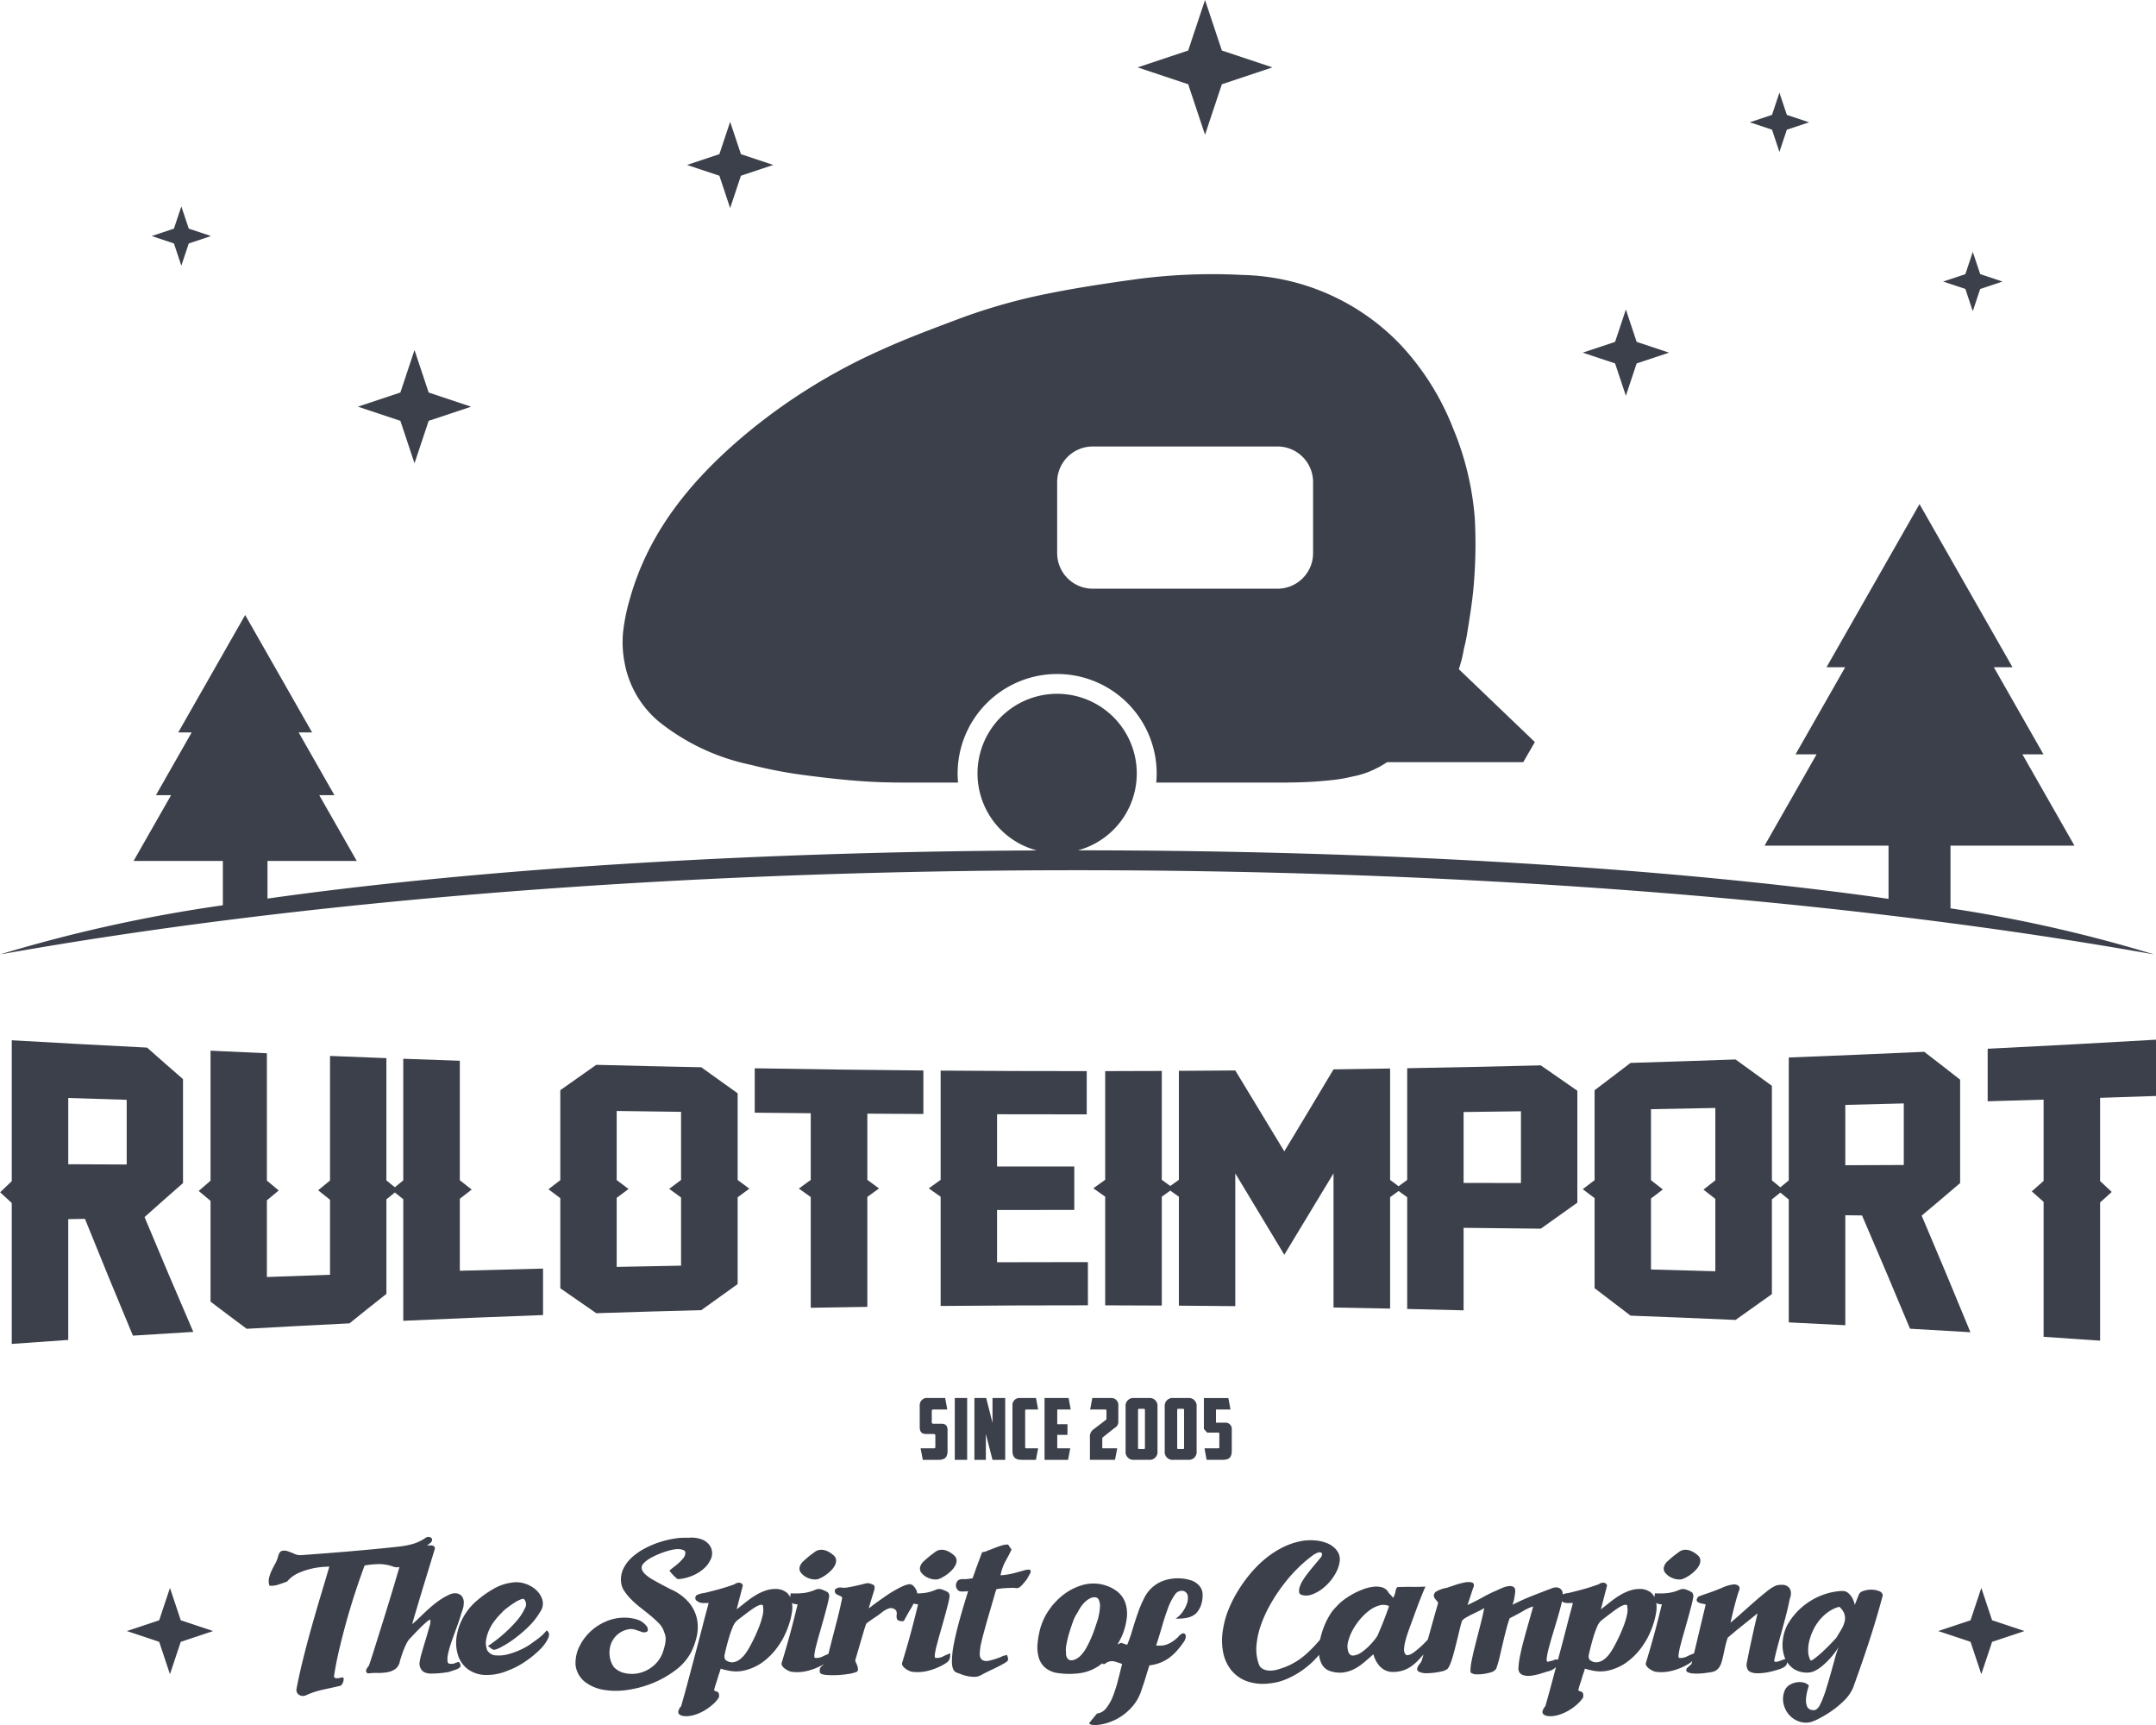 <svg id="Layer_1" data-name="Layer 1" xmlns="http://www.w3.org/2000/svg" width="200" height="159.999" viewBox="0 0 200 159.999">
  <defs>
    <style>
      .cls-1 {
        fill: #3c404a;
      }
    </style>
  </defs>
  <title>logo-ruloteimport-footer-navy</title>
  <g id="STARS_REDO" data-name="STARS REDO">
    <g>
      <path class="cls-1" d="M50.711,151.229a4.766,4.766,0,0,1-.76.734q-.354.262-.81.582a5.421,5.421,0,0,1-.869.481,6.75,6.75,0,0,1-1.156.414,3.256,3.256,0,0,1-1.123.101.978.978,0,0,1-.785-.456,1.782,1.782,0,0,1-.11-1.013,3.689,3.689,0,0,1,.321-.988,4.564,4.564,0,0,1,.549-.861,6.296,6.296,0,0,1,.574-.633,2.734,2.734,0,0,1,.439-.405q.321-.253.667-.481a3.647,3.647,0,0,1,.642-.346q.295-.118.346,0a.697.697,0,0,1,.051.827,4.854,4.854,0,0,1-.768,1.165,11.87,11.87,0,0,1-1.249,1.249,13.312,13.312,0,0,1-1.41,1.08,2.654,2.654,0,0,1,.329.245.413.413,0,0,0,.38.076,2.539,2.539,0,0,0,.498-.219,8.664,8.664,0,0,0,1.156-.717,12.433,12.433,0,0,0,1.401-1.182,6.713,6.713,0,0,0,1.232-1.629,1.344,1.344,0,0,0,.008-1.013,2.109,2.109,0,0,0-.633-.852,2.801,2.801,0,0,0-1.038-.532,2.518,2.518,0,0,0-1.19-.051,4.394,4.394,0,0,0-1.646.582,9.433,9.433,0,0,0-1.511,1.072,5.526,5.526,0,0,0-1.317,1.629,5.242,5.242,0,0,0-.582,1.789,3.751,3.751,0,0,0,.143,1.654,2.609,2.609,0,0,0,.853,1.249,2.854,2.854,0,0,0,1.545.574,4.913,4.913,0,0,0,2.212-.397,7.348,7.348,0,0,0,1.587-.819,9.057,9.057,0,0,0,1.367-1.106,3.703,3.703,0,0,0,.794-1.072Q51.065,151.466,50.711,151.229Z"/>
      <path class="cls-1" d="M64.098,153.272a6.372,6.372,0,0,0,.523-1.443,3.93,3.93,0,0,0,.051-1.578,3.505,3.505,0,0,0-.701-1.536,4.622,4.622,0,0,0-1.747-1.3q-.557-.287-.937-.49t-.819-.456a4.116,4.116,0,0,1-.473-.329,1.719,1.719,0,0,1-.346-.363.667.667,0,0,1-.127-.38.598.598,0,0,1,.186-.397,2.761,2.761,0,0,1,.709-.523,7.68,7.68,0,0,1,.903-.414,7.209,7.209,0,0,1,.886-.279,3.056,3.056,0,0,1,.675-.101,1.295,1.295,0,0,1,.506.093q.219.093.186.279a.694.694,0,0,1-.152.422,3.364,3.364,0,0,1-.363.405,5.507,5.507,0,0,1-.464.397q-.253.194-.473.38-.034.017.068.143.101.127.245.279.143.152.279.27.135.118.186.118a3.66,3.66,0,0,0,.802-.135,4.425,4.425,0,0,0,.844-.329,3.536,3.536,0,0,0,.768-.532,2.455,2.455,0,0,0,.557-.726,1.318,1.318,0,0,0,.186-.65,1.232,1.232,0,0,0-.203-.726,1.571,1.571,0,0,0-.701-.566,2.792,2.792,0,0,0-1.308-.169,6.134,6.134,0,0,0-1.291.076,8.989,8.989,0,0,0-1.418.346,8.379,8.379,0,0,0-1.384.599,5.678,5.678,0,0,0-1.165.827,3.386,3.386,0,0,0-.768,1.038,2.289,2.289,0,0,0-.203,1.232,1.729,1.729,0,0,0,.304.827,5.207,5.207,0,0,0,.658.793,8.995,8.995,0,0,0,.844.743q.456.355.878.701.422.346.751.675a2.182,2.182,0,0,1,.464.633q.101.253.169.456a1.387,1.387,0,0,1,.068.439,2.651,2.651,0,0,1-.068.549,7.372,7.372,0,0,1-.236.802,3.07,3.07,0,0,1-.954,1.241,3.154,3.154,0,0,1-1.258.582,2.951,2.951,0,0,1-1.275-.008,1.971,1.971,0,0,1-1.005-.549,2.138,2.138,0,0,1-.38-.92,2.427,2.427,0,0,1,.042-1.047,2.128,2.128,0,0,1,1.671-1.545,1.189,1.189,0,0,1,.625.034q.321.101.557.186a.627.627,0,0,0,.54,0q.169-.118.017-.456a1.807,1.807,0,0,0-.928-.675,4.179,4.179,0,0,0-1.367-.169,4.358,4.358,0,0,0-1.629.397,4.85,4.85,0,0,0-1.418.971,4.722,4.722,0,0,0-.979,1.393,3.43,3.43,0,0,0-.312,1.663,2.354,2.354,0,0,0,.886,1.545,3.915,3.915,0,0,0,1.739.726,7.037,7.037,0,0,0,2.228,0,9.95,9.95,0,0,0,2.338-.642,9.206,9.206,0,0,0,2.076-1.182A5.001,5.001,0,0,0,64.098,153.272Z"/>
      <path class="cls-1" d="M76.548,143.801a1.187,1.187,0,0,0-.447-.051.998.998,0,0,0-.456.152q-.355.253-.625.473-.27.22-.574.506a1.116,1.116,0,0,0-.27.481.609.609,0,0,0,.135.532,1.612,1.612,0,0,0,.591.447,1.742,1.742,0,0,0,.726.16.814.814,0,0,0,.38-.084,3.131,3.131,0,0,0,.515-.279,3.582,3.582,0,0,0,.523-.422,2.033,2.033,0,0,0,.388-.498.997.997,0,0,0,.127-.506.659.659,0,0,0-.262-.473,2.413,2.413,0,0,0-.346-.253A1.894,1.894,0,0,0,76.548,143.801Z"/>
      <path class="cls-1" d="M42.211,154.26a.697.697,0,0,1-.397.059.232.232,0,0,1-.295-.211,1.91,1.91,0,0,1,.034-.65,7.327,7.327,0,0,1,.245-.92q.169-.515.363-1.038.194-.523.363-1.004.169-.481.253-.802.084-.236.16-.464a1.458,1.458,0,0,0,.076-.464.939.939,0,0,0-.219-.768.854.854,0,0,0-.692-.211,1.382,1.382,0,0,0-.262.059,2.043,2.043,0,0,0-.262.11,6.035,6.035,0,0,0-.92.549,10.458,10.458,0,0,0-.827.667q-.397.355-.785.734-.389.38-.793.734a1.5,1.5,0,0,1,.084-.354q.101-.355.27-.92.169-.565.388-1.3.219-.734.456-1.502.236-.768.464-1.519.228-.751.414-1.359.034-.219-.101-.287a.735.735,0,0,0-.355-.059,2.131,2.131,0,0,0-.263.029c.102-.084.205-.169.314-.257a.408.408,0,0,0,.16-.262.237.237,0,0,0-.076-.203.403.403,0,0,0-.228-.093.437.437,0,0,0-.295.084,4.274,4.274,0,0,1-1.207.574,8.466,8.466,0,0,1-1.393.253q-2.195.237-4.381.422-2.186.186-4.533.355a1.265,1.265,0,0,1-.667-.118,5.297,5.297,0,0,0-.625-.245.92.92,0,0,0-.532-.025q-.237.068-.355.523a2.725,2.725,0,0,1-.262.658q-.177.321-.338.658a3.171,3.171,0,0,0-.236.684,1.297,1.297,0,0,0,.042.701,1.918,1.918,0,0,0,.743-.076q.355-.11.895-.312a2.888,2.888,0,0,1,1.072-.793,6.258,6.258,0,0,1,1.266-.414,7.498,7.498,0,0,1,1.072-.152q.456-.025.506-.025-.372,1.266-.81,2.726-.439,1.46-.861,2.963-.422,1.503-.785,2.971-.363,1.469-.599,2.735a.535.535,0,0,0,.27.515.666.666,0,0,0,.658.008,7.799,7.799,0,0,1,1.553-.506q.793-.169,1.587-.355a.341.341,0,0,0,.177-.16.965.965,0,0,0,.11-.262.776.776,0,0,0,.025-.245c-.006-.073-.042-.11-.11-.11a.919.919,0,0,0-.186.034,1.541,1.541,0,0,1-.279.042.505.505,0,0,1-.236-.034q-.093-.042-.076-.194.186-1.216.506-2.558.321-1.342.701-2.693.38-1.35.802-2.625.422-1.274.827-2.355a8.307,8.307,0,0,1,1.317-.127,3.824,3.824,0,0,1,1.317.228.997.997,0,0,0,.594.04l-.02.07q-.203.701-.481,1.629-.279.929-.608,2.001-.329,1.072-.65,2.093-.321,1.022-.599,1.908-.279.886-.464,1.427a.446.446,0,0,1-.084.118,1.151,1.151,0,0,0-.143.219.397.397,0,0,0-.042.236q.017.118.203.169a5.855,5.855,0,0,1,.861-.042,4.712,4.712,0,0,0,.903-.068,1.826,1.826,0,0,0,.751-.304,1.154,1.154,0,0,0,.422-.768q.067-.203.16-.49.093-.287.211-.582a5.745,5.745,0,0,1,.262-.566,1.831,1.831,0,0,1,.312-.439q.118-.118.371-.388.253-.27.54-.557.287-.287.549-.515a1.406,1.406,0,0,1,.414-.279,1.55,1.55,0,0,1-.093.675q-.144.54-.346,1.199-.203.658-.38,1.291a4.849,4.849,0,0,0-.194.954,1.074,1.074,0,0,0,.144.473.746.746,0,0,0,.363.321,1.455,1.455,0,0,0,.599.101q.38,0,.76-.034.38-.034.675-.084a1.348,1.348,0,0,0,.346-.084q.253-.084.473-.16a1.177,1.177,0,0,0,.338-.169.274.274,0,0,0,.118-.219.613.613,0,0,0-.152-.329A1.548,1.548,0,0,0,42.211,154.26Z"/>
      <path class="cls-1" d="M88.737,144.713a.658.658,0,0,0-.262-.473,2.406,2.406,0,0,0-.346-.253,1.895,1.895,0,0,0-.405-.186,1.187,1.187,0,0,0-.447-.051.998.998,0,0,0-.456.152q-.354.253-.625.473-.27.22-.574.506a1.116,1.116,0,0,0-.27.481.609.609,0,0,0,.135.532,1.613,1.613,0,0,0,.591.447,1.742,1.742,0,0,0,.726.16.814.814,0,0,0,.38-.084,3.133,3.133,0,0,0,.515-.279,3.585,3.585,0,0,0,.523-.422,2.033,2.033,0,0,0,.388-.498A.997.997,0,0,0,88.737,144.713Z"/>
      <path class="cls-1" d="M95.473,145.591a1.595,1.595,0,0,0-.532.084q-.355.101-.895.245a6.74,6.74,0,0,1-1.232.194,4.767,4.767,0,0,1,.194-.718,4.45,4.45,0,0,1,.245-.549q.135-.253.279-.515.143-.262.312-.633a.184.184,0,0,1-.093-.084c-.028-.045-.059-.093-.093-.143s-.065-.098-.093-.144c-.028-.045-.059-.068-.093-.068a2.07,2.07,0,0,0-.616.11q-.346.11-.684.245-.338.135-.625.245a1.352,1.352,0,0,1-.439.11q-.169.439-.27.717-.101.279-.194.523t-.186.515q-.093.27-.245.675-.203.017-.304.034-.101.017-.177.025a1.5,1.5,0,0,1-.169.008h-.262a.809.809,0,0,0-.346.068.484.484,0,0,0-.228.27.607.607,0,0,0,.042.566.464.464,0,0,0,.447.245H89.471a.676.676,0,0,0,.093-.008q.059-.008.245-.025-.405,1.283-.76,2.549-.355,1.266-.557,2.304a8.388,8.388,0,0,0-.186,1.756q.017.718.371.92.219.084.515.194a3.826,3.826,0,0,0,.599.169,3.184,3.184,0,0,0,.608.059,1.166,1.166,0,0,0,.557-.135q.523-.287,1.055-.532.532-.245,1.038-.532a1.57,1.57,0,0,0,.405-.27q.135-.135-.034-.54c-.023-.022-.04-.028-.051-.017a2.042,2.042,0,0,1-.219.059.658.658,0,0,0-.203.076,6.133,6.133,0,0,1-1.182.388.844.844,0,0,1-.667-.076.691.691,0,0,1-.211-.582,5.163,5.163,0,0,1,.169-1.131q.051-.236.16-.641t.245-.895q.135-.489.287-1.004.152-.515.287-.979.135-.464.236-.819a4.268,4.268,0,0,1,.169-.506q.253-.034.43-.059t.346-.034q.169-.008.38-.017.211-.008.532-.008a.514.514,0,0,0,.506-.101,2.165,2.165,0,0,0,.354-.371q.135-.152.211-.253a1.609,1.609,0,0,0,.127-.194q.051-.093.11-.203.059-.11.16-.279Q95.65,145.608,95.473,145.591Z"/>
      <path class="cls-1" d="M155.799,146.502a.814.814,0,0,0,.38-.084,3.13,3.13,0,0,0,.515-.279,3.582,3.582,0,0,0,.523-.422,2.033,2.033,0,0,0,.388-.498.997.997,0,0,0,.127-.506.659.659,0,0,0-.262-.473,2.409,2.409,0,0,0-.346-.253,1.895,1.895,0,0,0-.405-.186,1.187,1.187,0,0,0-.447-.051.998.998,0,0,0-.456.152q-.355.253-.625.473-.27.22-.574.506a1.116,1.116,0,0,0-.27.481.609.609,0,0,0,.135.532,1.613,1.613,0,0,0,.591.447A1.742,1.742,0,0,0,155.799,146.502Z"/>
      <path class="cls-1" d="M110.388,146.553a3.851,3.851,0,0,0-1.173-.16,4.117,4.117,0,0,0-1.199.194,3.202,3.202,0,0,0-1.823,1.536,10.954,10.954,0,0,0-.642,1.494q-.279.802-.515,1.595a13.088,13.088,0,0,1-.473,1.351q-.203-.067-.338-.11-.135-.042-.219-.076c-.121.047-.236.099-.346.154.137-.235.27-.481.397-.745a6.143,6.143,0,0,0,.464-1.671,3.239,3.239,0,0,0-.127-1.435,2.336,2.336,0,0,0-.785-1.089,3.626,3.626,0,0,0-1.494-.65,3.716,3.716,0,0,0-1.806.11,5.278,5.278,0,0,0-1.654.861,6.242,6.242,0,0,0-1.325,1.393,5.659,5.659,0,0,0-.819,1.705,8.069,8.069,0,0,0-.262,1.427,3.598,3.598,0,0,0,.093,1.249,2.009,2.009,0,0,0,.574.962,2.276,2.276,0,0,0,1.199.532,7.215,7.215,0,0,0,2.026.017,4.131,4.131,0,0,0,2.108-.919.258.258,0,0,0,.052.05.162.162,0,0,0,.143.017.554.554,0,0,0,.169-.101.76.76,0,0,1,.279-.127.945.945,0,0,1,.582.017q.346.101.616.203-.169.692-.371,1.486a12.941,12.941,0,0,1-.464,1.469,4.303,4.303,0,0,1-.625,1.131,1.239,1.239,0,0,1-.853.506q-.118.135-.203.236-.084.101-.16.194-.076.093-.16.194-.084.101-.203.253-.017.135.262.177a2.632,2.632,0,0,0,.718-.017,4.713,4.713,0,0,0,.988-.262,4.974,4.974,0,0,0,1.089-.574,5.081,5.081,0,0,0,1.013-.937,4.216,4.216,0,0,0,.743-1.359q.101-.304.219-.65.118-.346.219-.684.101-.338.186-.608.084-.27.135-.422a4.149,4.149,0,0,0,.979-.236,3.687,3.687,0,0,0,.819-.439,4.474,4.474,0,0,0,.717-.642,8.19,8.19,0,0,0,.675-.861.96.96,0,0,0,.177-.422.388.388,0,0,0-.059-.304.221.221,0,0,0-.253-.051.914.914,0,0,0-.388.321,3.976,3.976,0,0,1-.532.43,2.526,2.526,0,0,1-.49.253,1.698,1.698,0,0,1-.49.11,4.151,4.151,0,0,1-.532,0q.27-.81.54-1.747.27-.937.557-1.705a5.174,5.174,0,0,1,.633-1.241.74.74,0,0,1,.785-.371.553.553,0,0,1,.422.464,1.566,1.566,0,0,1-.093.751,2.923,2.923,0,0,1-.43.785,2.102,2.102,0,0,1-.608.566,4.764,4.764,0,0,0,.945-.051,2.055,2.055,0,0,0,.658-.219,1.38,1.38,0,0,0,.439-.38,2.393,2.393,0,0,0,.287-.515,2.657,2.657,0,0,0,.177-1.021,1.243,1.243,0,0,0-.312-.869A1.78,1.78,0,0,0,110.388,146.553Zm-8.593,3.798q-.068.186-.203.599-.135.414-.329.878-.194.465-.439.92a3.496,3.496,0,0,1-.515.743,1.559,1.559,0,0,1-.414.346,1.096,1.096,0,0,1-.473.16.451.451,0,0,1-.38-.143.82.82,0,0,1-.152-.566,2.291,2.291,0,0,1,.042-.777,9.336,9.336,0,0,1,.262-1.08q.169-.557.346-1.03a3.25,3.25,0,0,1,.295-.641,3.549,3.549,0,0,0,.236-.397,2.999,2.999,0,0,1,.675-.861,1.727,1.727,0,0,1,.523-.312.857.857,0,0,1,.346-.034.395.395,0,0,1,.312.228,1.399,1.399,0,0,1,.11.675A5.431,5.431,0,0,1,101.795,150.351Z"/>
      <path class="cls-1" d="M174.293,147.574a1.983,1.983,0,0,0-.718-.127,2.119,2.119,0,0,0-.734.127.602.602,0,0,0-.414.346q-.101.253-.186.473-.085.22-.186.473a2.09,2.09,0,0,0-.287-.743,1.597,1.597,0,0,0-.363-.397.719.719,0,0,0-.329-.143c-.101-.011-.158-.017-.169-.017a5.924,5.924,0,0,0-1.832.371,6.449,6.449,0,0,0-1.477.785,6.122,6.122,0,0,0-1.097,1.005,6.01,6.01,0,0,0-.709,1.013,4.119,4.119,0,0,0-.422,1.511,3.355,3.355,0,0,0,.186,1.477c.019.051.045.097.067.145-.055.016-.113.033-.177.057q-.228.085-.43.152a.898.898,0,0,1-.329.059q-.127-.008-.093-.177.118-.557.295-1.224.177-.667.38-1.393.203-.726.405-1.502.203-.776.354-1.553a1.249,1.249,0,0,0,.093-.684.732.732,0,0,0-.245-.43.856.856,0,0,0-.481-.177,1.93,1.93,0,0,0-.633.059,3.687,3.687,0,0,0-.886.566q-.566.448-1.19.996-.625.549-1.207,1.072-.582.523-.954.81.067-.27.16-.675.093-.405.203-.827.11-.422.219-.802.11-.38.194-.616.152-.337-.034-.498a.685.685,0,0,0-.557-.11,3.702,3.702,0,0,0-1.004.312q-.65.279-1.511.566-.152.051-.312.11-.161.059-.329.127-.203.237-.16.363a.329.329,0,0,0,.194.194,1.462,1.462,0,0,0,.346.101,2.216,2.216,0,0,1,.295.068l-1.084,4.542a6.245,6.245,0,0,0-.647.277,1.289,1.289,0,0,1-.701.143q-.118.017-.084-.304a6.09,6.09,0,0,1,.169-.844q.135-.523.321-1.173.186-.65.363-1.283.177-.633.321-1.19.143-.557.194-.895a.465.465,0,0,0-.034-.236.349.349,0,0,0-.135-.186,3.161,3.161,0,0,0-.549-.245.785.785,0,0,0-.582.042,3.877,3.877,0,0,1-1.08.295,7.246,7.246,0,0,1-1.182.025c-.019.132-.033.249-.044.357a1.392,1.392,0,0,0-.336-.433,1.645,1.645,0,0,0-1.004-.329,2.942,2.942,0,0,0-.996.169,4.855,4.855,0,0,0-.912.439,8.54,8.54,0,0,0-.861.608q-.422.338-.861.675l.574-2.212a.34.34,0,0,0-.295-.253.631.631,0,0,0-.464.135q-.321.118-.768.262-.448.144-.895.262-.447.118-.819.211a4.243,4.243,0,0,1-.54.11,1.388,1.388,0,0,0-.334.105.743.743,0,0,0-.046-.299.557.557,0,0,0-.236-.27.694.694,0,0,0-.38-.084,1.121,1.121,0,0,0-.456.127q-.912.338-1.781.684-.87.346-1.764.802a3.139,3.139,0,0,0,.16-.549q.059-.295.093-.616.034-.354-.127-.473a.61.61,0,0,0-.414-.101,1.91,1.91,0,0,0-.557.135q-.304.118-.574.253a11.904,11.904,0,0,0-1.317.642q-.625.354-1.435.726.101-.287.169-.49.067-.203.127-.388l.118-.371q.059-.186.16-.439.084-.337-.177-.405a1.61,1.61,0,0,0-.675.008,6.051,6.051,0,0,0-.878.236q-.465.161-.785.262a2.76,2.76,0,0,0-.937.329.478.478,0,0,0-.245.363.555.555,0,0,0,.152.363,3.486,3.486,0,0,1,.253.329q-.389,1.351-.768,2.718-.097.351-.193.69a8.845,8.845,0,0,1-1.326,1.209q-.566.38-.751.16a.688.688,0,0,1-.127-.464,3.208,3.208,0,0,1,.093-.65q.084-.354.211-.743.127-.388.262-.743.169-.456.355-.971.186-.515.371-1.005.186-.489.363-.928.177-.439.329-.777-.591.034-1.224.025-.633-.008-1.393.025a.926.926,0,0,0-.127.245,1.899,1.899,0,0,0-.042.194,1.557,1.557,0,0,1-.059.228,1.902,1.902,0,0,1-.16.329q-.101-.135-.152-.194c-.034-.039-.062-.07-.084-.093-.023-.022-.051-.048-.084-.076a.605.605,0,0,1-.118-.16.97.97,0,0,0-.566-.447,2.04,2.04,0,0,0-.819-.059,4.003,4.003,0,0,0-.954.236,7.205,7.205,0,0,0-.971.447,7.012,7.012,0,0,0-.869.566,3.851,3.851,0,0,0-.633.591,3.483,3.483,0,0,0-.625.785,7.118,7.118,0,0,0-.54,1.097,7.598,7.598,0,0,0-.353,1.177,12.762,12.762,0,0,1-1.343,1.389,6.409,6.409,0,0,1-2.389,1.325,3.174,3.174,0,0,1-.532.135,2.022,2.022,0,0,1-.582.017,1.281,1.281,0,0,1-.523-.177.801.801,0,0,1-.338-.481,4.031,4.031,0,0,1-.194-1.68,7.658,7.658,0,0,1,.405-1.857,11.6,11.6,0,0,1,.861-1.899,16.066,16.066,0,0,1,1.182-1.806,14.466,14.466,0,0,1,1.376-1.578,11.878,11.878,0,0,1,1.435-1.224,1.621,1.621,0,0,1,.49-.245.318.318,0,0,1,.27.025.194.194,0,0,1,.059.203.579.579,0,0,1-.143.27q-.338.405-.675.81-.338.405-.658.827-.101.135-.279.414a3.037,3.037,0,0,0-.287.574,1.198,1.198,0,0,0-.084.54q.025.245.329.295a1.474,1.474,0,0,0,.861-.059,3.464,3.464,0,0,0,.886-.473,4.481,4.481,0,0,0,.793-.743,4.588,4.588,0,0,0,.599-.903,2.92,2.92,0,0,0,.295-.929,1.407,1.407,0,0,0-.127-.827,1.837,1.837,0,0,0-.397-.49,2.237,2.237,0,0,0-.65-.397,3.853,3.853,0,0,0-.929-.236,4.906,4.906,0,0,0-1.249.008,6.495,6.495,0,0,0-1.874.591,8.504,8.504,0,0,0-1.68,1.089,10.682,10.682,0,0,0-1.443,1.452,13.386,13.386,0,0,0-1.165,1.654,11.353,11.353,0,0,0-.836,1.705,7.839,7.839,0,0,0-.447,1.612,5.899,5.899,0,0,0-.017,2.22,3.823,3.823,0,0,0,.768,1.697,3.325,3.325,0,0,0,1.46,1.021,4.496,4.496,0,0,0,2.076.194,5.173,5.173,0,0,0,1.629-.422,8.071,8.071,0,0,0,2.853-2.085c.041-.047.077-.095.117-.143a2.425,2.425,0,0,0,.263.877,1.325,1.325,0,0,0,.743.625,2.857,2.857,0,0,0,1.173.143,3.084,3.084,0,0,0,1.004-.287,4.514,4.514,0,0,0,.92-.599q.447-.371.937-.81a2.684,2.684,0,0,0,.557,1.072,1.648,1.648,0,0,0,1.114.566,3.176,3.176,0,0,0,1.047-.127,2.848,2.848,0,0,0,.836-.422,4.937,4.937,0,0,0,.726-.658c.12-.132.244-.271.372-.417-.048.166-.097.331-.145.493a1.131,1.131,0,0,1-.219.397,1.157,1.157,0,0,0-.219.388.277.277,0,0,0,.127.312,1.591,1.591,0,0,0,.802.152q.118,0,.363-.017.244-.017.506-.059.261-.042.515-.101a1.047,1.047,0,0,0,.388-.16q.118-.017.262-.304a4.844,4.844,0,0,0,.279-.726q.135-.439.27-.971.135-.532.253-1.021.118-.489.219-.895.101-.405.169-.608a1.249,1.249,0,0,1,.354-.287q.253-.152.566-.304t.625-.304a4.438,4.438,0,0,0,.515-.287q-.068.389-.211.979-.144.591-.321,1.275-.177.684-.346,1.359t-.279,1.224a5.412,5.412,0,0,0-.118.886q-.009.338.127.321a.699.699,0,0,0,.355.101,3.221,3.221,0,0,0,.515-.008,4.476,4.476,0,0,0,.549-.084,4.769,4.769,0,0,0,.473-.127.955.955,0,0,0,.245-.16.478.478,0,0,0,.16-.245,9.442,9.442,0,0,0,.295-1.038q.143-.616.295-1.266.152-.65.312-1.258.16-.608.312-1.013.743-.371,1.258-.675a4.148,4.148,0,0,1,.92-.422q-.186.692-.414,1.486-.228.794-.439,1.57-.211.777-.355,1.486a7.507,7.507,0,0,0-.16,1.216.611.611,0,0,0,.388.599,1.729,1.729,0,0,0,.81.068,5.251,5.251,0,0,0,.929-.211q.472-.152.726-.219a1.434,1.434,0,0,0,.498-.253c.049-.037.093-.075.134-.113-.068.257-.137.516-.202.763q-.279,1.055-.498,1.84-.219.785-.287,1.021a1.061,1.061,0,0,0-.262.473.3.3,0,0,0,.093.287.707.707,0,0,0,.321.143,1.512,1.512,0,0,0,.422.025,2.891,2.891,0,0,0,.793-.16,4.323,4.323,0,0,0,.819-.38,5.037,5.037,0,0,0,.743-.54,3.137,3.137,0,0,0,.566-.642.663.663,0,0,0-.025-.439.319.319,0,0,0-.177-.127,1.095,1.095,0,0,1-.177-.059q-.076-.034-.025-.219.067-.237.127-.414.059-.177.11-.338.051-.161.093-.312.042-.152.11-.338l.068-.203c.022-.068.045-.146.068-.236a7.201,7.201,0,0,0,.886.211,3.398,3.398,0,0,0,1.317-.042,4.777,4.777,0,0,0,1.578-.692,6.21,6.21,0,0,0,1.671-1.739,5.672,5.672,0,0,0,.464-.802,8.254,8.254,0,0,0,.431-1.064,6.895,6.895,0,0,0,.27-1.131,2.771,2.771,0,0,0,.003-.846.504.504,0,0,0,.073.053.999.999,0,0,0,.447.076q-.338,1.418-.701,2.752-.363,1.334-.768,2.65a.325.325,0,0,0,.017.27.786.786,0,0,0,.211.253,1.841,1.841,0,0,0,.321.211,1.345,1.345,0,0,0,.329.127,3.924,3.924,0,0,0,1.443-.068,5.608,5.608,0,0,0,1.443-.557,3.718,3.718,0,0,0,.321-.194.97.97,0,0,0,.2-.182l-.065.275c-.057.056-.118.116-.186.177q-.101.093-.236.211-.152.253.042.363a1.268,1.268,0,0,0,.523.135,4.725,4.725,0,0,0,.692,0,5.456,5.456,0,0,0,.549-.059,5.106,5.106,0,0,0,.532-.084,1.03,1.03,0,0,0,.692-.49,1.914,1.914,0,0,0,.211-.523q.135-.506.253-1.089a8.398,8.398,0,0,1,.287-1.072q.624-.54,1.342-1.114.717-.574,1.427-1.148-.287,1.215-.532,2.338-.245,1.123-.481,2.321a.87.87,0,0,0,.042.422.507.507,0,0,0,.245.321,1.307,1.307,0,0,0,.591.152,4.215,4.215,0,0,0,.743-.034,6.317,6.317,0,0,0,.777-.152q.388-.101.692-.203a1.964,1.964,0,0,0,.405-.194.635.635,0,0,0,.194-.194.546.546,0,0,0,.068-.245l.001-.006a2.219,2.219,0,0,0,.624.639,2.291,2.291,0,0,0,1.562.304,1.852,1.852,0,0,0,.481-.186,3.442,3.442,0,0,0,.641-.447,7.824,7.824,0,0,0,.726-.717,7.394,7.394,0,0,0,.734-.979,9.412,9.412,0,0,0-.329,1.013q-.177.642-.38,1.367t-.422,1.435a12.137,12.137,0,0,1-.439,1.215q-.068.135-.143.295a1.451,1.451,0,0,1-.177.287.684.684,0,0,1-.245.194.51.51,0,0,1-.346.017.562.562,0,0,1-.447-.338,1.458,1.458,0,0,1-.093-.625,3.819,3.819,0,0,1,.101-.709,5.685,5.685,0,0,1,.169-.591.962.962,0,0,0-.49-.279,1.59,1.59,0,0,0-.633-.025,1.799,1.799,0,0,0-.625.219,1.155,1.155,0,0,0-.447.439,2.031,2.031,0,0,0-.177,1.232,2.288,2.288,0,0,0,.473,1.055,2.202,2.202,0,0,0,.92.667,1.917,1.917,0,0,0,1.182.068,4.413,4.413,0,0,0,.726-.312,9.995,9.995,0,0,0,1.131-.675,8.826,8.826,0,0,0,1.173-.962,3.858,3.858,0,0,0,.853-1.19q.776-2.127,1.477-4.263.7-2.135,1.291-4.347A.496.496,0,0,0,174.293,147.574Zm-45.657,2.017q-.135.372-.287.76-.152.389-.304.743-.152.354-.253.608a5.467,5.467,0,0,1-.633.802,5.05,5.05,0,0,1-.844.743,1.564,1.564,0,0,1-.793.312q-.363.017-.481-.473a1.643,1.643,0,0,1,.025-.853,4.594,4.594,0,0,1,.405-1.021,5.787,5.787,0,0,1,.692-1.013,5.196,5.196,0,0,1,.869-.827,2.767,2.767,0,0,1,.929-.464,1.316,1.316,0,0,1,.895.059Q128.772,149.22,128.637,149.592Zm17.093-.228q-.177.65-.43,1.638t-.566,2.161c-.072.269-.14.526-.209.786a.627.627,0,0,0-.272-.017,1.361,1.361,0,0,1-.329.118q-.161.034-.329.084-.152.017-.11-.346a7.217,7.217,0,0,1,.194-.945q.152-.582.371-1.308.219-.726.422-1.41.203-.684.346-1.249c.032-.126.056-.237.078-.343a.684.684,0,0,0,.285.132,1.445,1.445,0,0,0,.355.025q.186-.008.371-.008Q145.907,148.714,145.729,149.364Zm5.191.447a6.894,6.894,0,0,1-.304,1.004q-.203.532-.456,1.064t-.473.92a4.882,4.882,0,0,1-.388.608,2.384,2.384,0,0,1-.532.532,1.288,1.288,0,0,1-.625.245.966.966,0,0,1-.684-.236.635.635,0,0,1-.068-.177.472.472,0,0,1-.017-.211q.051-.27.169-.743.118-.472.27-.979a8.58,8.58,0,0,1,.338-.937,1.492,1.492,0,0,1,.405-.599q.169-.135.422-.329.253-.194.523-.397.27-.203.532-.38a3.057,3.057,0,0,1,.473-.27.676.676,0,0,1,.338-.076c.084.011.121.073.11.186A1.871,1.871,0,0,1,150.92,149.811Zm20.207.54a2.367,2.367,0,0,1-.287.734q-.22.38-.49.819-.253.287-.625.667-.372.38-.734.709-.363.329-.658.549-.296.22-.38.186a1.891,1.891,0,0,1-.219-.853,3.46,3.46,0,0,1,.11-.979,5.222,5.222,0,0,1,.338-.945,4.525,4.525,0,0,1,.464-.785,4.218,4.218,0,0,1,.895-.895,3.206,3.206,0,0,1,1.08-.523,1.597,1.597,0,0,1,.464.642A1.303,1.303,0,0,1,171.128,150.351Z"/>
      <path class="cls-1" d="M86.804,153.778q-.118.017-.084-.304a6.098,6.098,0,0,1,.169-.844q.135-.523.321-1.173.186-.65.363-1.283.177-.633.321-1.19.143-.557.194-.895a.465.465,0,0,0-.034-.236.349.349,0,0,0-.135-.186,3.159,3.159,0,0,0-.549-.245.784.784,0,0,0-.582.042,3.878,3.878,0,0,1-1.08.295c-.194.022-.403.033-.625.036a.78.78,0,0,0-.067-.281,1.356,1.356,0,0,0-.287-.414.529.529,0,0,0-.371-.16,2.244,2.244,0,0,0-.667.211q-.38.177-.785.414-.405.237-.802.515-.397.279-.717.506-.321.228-.532.397a2.886,2.886,0,0,1-.245.186q-.017,0,.042-.211.059-.211.143-.49.084-.279.169-.549.084-.27.118-.388a.725.725,0,0,0,.034-.422q-.051-.118-.338-.203a.659.659,0,0,0-.388-.051q-.101.017-.397.093-.296.076-.65.152t-.692.135a1.665,1.665,0,0,1-.54.025.712.712,0,0,0-.658.186.426.426,0,0,0,.042.321.481.481,0,0,0,.186.152q.11.051.236.101a.473.473,0,0,1,.211.169q-.068.354-.186.878-.118.523-.27,1.123-.152.599-.312,1.207-.161.608-.295,1.14c-.084.329-.155.618-.214.87-.159.062-.33.134-.52.228a1.289,1.289,0,0,1-.701.143q-.118.017-.084-.304a6.098,6.098,0,0,1,.169-.844q.135-.523.321-1.173.186-.65.363-1.283.177-.633.321-1.19.143-.557.194-.895a.465.465,0,0,0-.034-.236.349.349,0,0,0-.135-.186,3.161,3.161,0,0,0-.549-.245.785.785,0,0,0-.582.042A3.877,3.877,0,0,1,74.531,147.76a7.246,7.246,0,0,1-1.182.025c-.019.132-.033.249-.044.357a1.393,1.393,0,0,0-.336-.433,1.645,1.645,0,0,0-1.004-.329,2.943,2.943,0,0,0-.996.169,4.855,4.855,0,0,0-.912.439,8.541,8.541,0,0,0-.861.608q-.422.338-.861.675l.574-2.212a.34.34,0,0,0-.295-.253.631.631,0,0,0-.464.135q-.321.118-.768.262-.448.144-.895.262-.448.118-.819.211a4.24,4.24,0,0,1-.54.11,1.386,1.386,0,0,0-.346.11.325.325,0,0,0-.076.625.685.685,0,0,0,.304.143,1.443,1.443,0,0,0,.354.025q.186-.008.371-.008,0,.034-.177.684-.177.65-.43,1.638t-.566,2.161q-.313,1.174-.591,2.228-.279,1.055-.498,1.84-.219.785-.287,1.021a1.061,1.061,0,0,0-.262.473.3.3,0,0,0,.093.287.707.707,0,0,0,.321.143,1.512,1.512,0,0,0,.422.025,2.891,2.891,0,0,0,.793-.16,4.322,4.322,0,0,0,.819-.38,5.038,5.038,0,0,0,.743-.54,3.138,3.138,0,0,0,.565-.642.664.664,0,0,0-.025-.439.319.319,0,0,0-.177-.127,1.096,1.096,0,0,1-.177-.059q-.076-.034-.025-.219.067-.237.127-.414.059-.177.11-.338.051-.161.093-.312.042-.152.11-.338l.068-.203c.022-.068.045-.146.068-.236a7.204,7.204,0,0,0,.886.211,3.398,3.398,0,0,0,1.317-.042,4.777,4.777,0,0,0,1.578-.692,6.211,6.211,0,0,0,1.671-1.739,5.678,5.678,0,0,0,.464-.802,8.262,8.262,0,0,0,.43-1.064,6.888,6.888,0,0,0,.27-1.131,2.771,2.771,0,0,0,.003-.846.501.501,0,0,0,.073.053.998.998,0,0,0,.447.076q-.338,1.418-.701,2.752-.363,1.334-.768,2.65a.324.324,0,0,0,.017.27.784.784,0,0,0,.211.253,1.837,1.837,0,0,0,.321.211,1.345,1.345,0,0,0,.329.127,3.924,3.924,0,0,0,1.443-.068,5.607,5.607,0,0,0,1.443-.557c.065-.035.124-.07.18-.104-.009.008-.019.02-.028.028q-.135.11-.236.203a.526.526,0,0,0-.143.211.757.757,0,0,0,.008.371q.085.169.557.211a7.729,7.729,0,0,0,1.03.017,8.969,8.969,0,0,0,1.064-.11,2.822,2.822,0,0,0,.675-.169.226.226,0,0,0,.194-.211.917.917,0,0,0-.051-.338,3.061,3.061,0,0,0-.135-.338.401.401,0,0,1-.059-.228q.034-.118.118-.405.084-.287.194-.667.11-.38.228-.777.118-.396.219-.743.101-.346.177-.566a1.405,1.405,0,0,1,.093-.236q.439-.337.743-.532.304-.194.692-.498a2.12,2.12,0,0,1,.532-.321.641.641,0,0,1,.532-.034.514.514,0,0,1,.27.211.698.698,0,0,1,.034.397.804.804,0,0,0,.042.38q.059.127.346.177a.724.724,0,0,0,.186.008.164.164,0,0,0,.11-.059.65.65,0,0,0,.084-.143,2.013,2.013,0,0,1,.127-.228q.169-.321.304-.54.135-.219.245-.414c.046-.081.088-.17.131-.258a1.077,1.077,0,0,0,.417.064q-.338,1.418-.701,2.752-.363,1.334-.768,2.65a.325.325,0,0,0,.017.27.784.784,0,0,0,.211.253,1.836,1.836,0,0,0,.321.211,1.345,1.345,0,0,0,.329.127,3.924,3.924,0,0,0,1.443-.068,5.609,5.609,0,0,0,1.443-.557,3.729,3.729,0,0,0,.321-.194.954.954,0,0,0,.219-.203.661.661,0,0,0,.118-.27,2.078,2.078,0,0,0,.034-.414,6.223,6.223,0,0,0-.65.279A1.289,1.289,0,0,1,86.804,153.778Zm-16.054-3.967a6.895,6.895,0,0,1-.304,1.004q-.203.532-.456,1.064t-.473.92a4.881,4.881,0,0,1-.388.608,2.386,2.386,0,0,1-.532.532,1.288,1.288,0,0,1-.625.245.966.966,0,0,1-.684-.236.636.636,0,0,1-.068-.177.472.472,0,0,1-.017-.211q.051-.27.169-.743.118-.472.27-.979a8.592,8.592,0,0,1,.338-.937,1.493,1.493,0,0,1,.405-.599q.169-.135.422-.329.253-.194.523-.397.27-.203.532-.38a3.06,3.06,0,0,1,.473-.27.676.676,0,0,1,.338-.076c.084.011.121.073.11.186A1.874,1.874,0,0,1,70.75,149.811Z"/>
      <polygon class="cls-1" points="183.796 147.286 182.796 150.286 179.796 151.286 182.796 152.286 183.796 155.286 184.796 152.286 187.796 151.286 184.796 150.286 183.796 147.286"/>
      <polygon class="cls-1" points="15.767 147.286 14.767 150.286 11.767 151.286 14.767 152.286 15.767 155.286 16.767 152.286 19.767 151.286 16.767 150.286 15.767 147.286"/>
      <path class="cls-1" d="M86.632,134.338H85.398l.206,1.068h1.417c.657,0,.878-.237.878-.87v-1.891c0-.427-.206-.586-.57-.586H86.609c-.119,0-.174-.032-.174-.15V130.864c0-.087.048-.126.142-.126h1.298L87.677,129.669h-1.583a.681.681,0,0,0-.776.744v1.947c0,.57.301.649.641.649h.594c.158,0,.214.008.214.166v1.045C86.767,134.306,86.735,134.338,86.632,134.338Z"/>
      <rect class="cls-1" x="88.571" y="129.669" width="1.147" height="5.737"/>
      <polygon class="cls-1" points="91.483 129.669 90.391 129.669 90.391 135.406 91.452 135.406 91.452 133.008 92.069 135.406 93.248 135.406 93.248 129.669 92.069 129.669 92.069 131.972 91.483 129.669"/>
      <path class="cls-1" d="M95.202,134.338c-.079,0-.103-.04-.103-.111v-3.379c0-.071.024-.111.103-.111h1.1l-.198-1.068H94.593a.648.648,0,0,0-.673.704v4.147c0,.633.237.886.894.886h1.282l.206-1.068Z"/>
      <polygon class="cls-1" points="99.325 130.737 99.127 129.669 96.896 129.669 96.896 135.406 99.08 135.406 99.278 134.338 98.075 134.338 98.075 133.088 99.025 133.088 99.025 132.099 98.075 132.099 98.075 130.737 99.325 130.737"/>
      <path class="cls-1" d="M102.309,133.309l1.084-.863a.628.628,0,0,0,.348-.609v-1.464a.648.648,0,0,0-.673-.704h-1.741l-.198,1.068h1.401a.098.098,0,0,1,.111.103v.752c0,.047-.008.079-.079.126l-1.084.831a.822.822,0,0,0-.372.791v2.065h2.327l.206-1.068H102.253v-.894A.142.142,0,0,1,102.309,133.309Z"/>
      <path class="cls-1" d="M105.189,129.669a.723.723,0,0,0-.775.791v4.154a.723.723,0,0,0,.775.791h1.409a.723.723,0,0,0,.776-.791v-4.154a.723.723,0,0,0-.776-.791Zm1.021,4.613c0,.087-.016.119-.111.119h-.419c-.095,0-.111-.032-.111-.119v-3.498c0-.071.024-.111.103-.111h.435c.079,0,.103.04.103.111Z"/>
      <path class="cls-1" d="M108.821,129.669a.723.723,0,0,0-.776.791v4.154a.723.723,0,0,0,.776.791h1.409a.723.723,0,0,0,.775-.791v-4.154a.723.723,0,0,0-.775-.791Zm1.021,4.613c0,.087-.016.119-.111.119h-.419c-.095,0-.111-.032-.111-.119v-3.498c0-.071.024-.111.103-.111h.435c.079,0,.103.04.103.111Z"/>
      <path class="cls-1" d="M114.265,134.544V132.51a.572.572,0,0,0-.59-.554l-.011 0h-.863v-1.219h1.345l-.198-1.06H111.678v2.865l.301.34H113.031a.074.074,0,0,1,.079.069v1.299a.085.085,0,0,1-.095.087h-1.282l.198,1.068h1.448C114.036,135.406,114.265,135.177,114.265,134.544Z"/>
      <path class="cls-1" d="M35.844,120.014V111.242q.392-.318.783-.634.391.312.782.622v11.278q6.482-.297,12.965-.532V117.666q-3.86.093-7.719.202v-6.676q.55-.43,1.1-.856-.55-.43-1.1-.862V98.388q-2.624-.088-5.247-.184v11.278q-.391.319-.782.641-.392-.319-.783-.638V98.146q-2.614-.098-5.228-.204v11.551q-.55.453-1.1.909.55.443,1.1.882v6.956q-2.929.099-5.858.207v-7.112q.55-.459,1.099-.913-.55-.457-1.099-.917V97.694q-2.613-.115-5.226-.238v12.059q-.55.473-1.099.949.55.462,1.099.92v9.346q1.676,1.276,3.352,2.52,4.767-.269,9.535-.504Q34.131,121.361,35.844,120.014Z"/>
      <path class="cls-1" d="M178.262,112.753q1.784-1.489,3.568-3.02V100.143q-1.667-1.31-3.333-2.586-6.28.288-12.563.529v11.401q-.392.322-.783.642-.391-.323-.782-.644v-8.773q-1.686-1.235-3.372-2.443-4.868.173-9.738.319-1.668,1.281-3.337,2.536v8.338q-.55.421-1.1.839.55.415,1.1.832v8.353q1.668,1.26,3.337,2.545,4.87.182,9.738.398,1.686-1.186,3.372-2.397v-8.788q.391-.312.782-.626.392.318.783.638v11.401q2.623.126,5.246.262V112.716q.775.011,1.55.022,2.226,5.162,4.452,10.505,2.802.158,5.604.327Q180.524,118.06,178.262,112.753Zm-19.14-3.277q-.55.435-1.1.866.55.429,1.1.861v6.71q-2.984-.086-5.969-.163V111.163q.55-.417,1.1-.836-.55-.431-1.1-.86v-6.587q2.985-.054,5.969-.114Zm17.482-1.418q-2.712.01-5.425.02v-5.595q2.713-.066,5.425-.137Z"/>
      <path class="cls-1" d="M200,101.656V96.435q-7.805.456-15.615.841v4.872q2.594-.075,5.188-.154v7.54q-.549.488-1.099.972.549.482,1.099.969v12.522q2.621.171,5.241.353V111.533q.54-.486,1.08-.977-.54-.507-1.08-1.01v-7.718Q197.407,101.745,200,101.656Z"/>
      <path class="cls-1" d="M85.656,103.325V99.29Q77.833,99.224,70.012,99.087v4.12q2.598.027,5.196.049v6.184q-.55.402-1.101.805.55.394,1.101.787v10.269q2.625-.048,5.251-.085V111.017q.541-.393,1.083-.785-.541-.397-1.083-.796v-6.141Q83.057,103.313,85.656,103.325Z"/>
      <path class="cls-1" d="M17.932,123.538q-2.261-5.226-4.522-10.65,1.783-1.599,3.567-3.151v-9.645q-1.667-1.441-3.333-2.923-6.278-.317-12.553-.681v13.07Q.551,110.07.011,110.587q.54.501,1.08.996v13.07q2.62-.19,5.24-.369V113.08q.774-.014,1.549-.028,2.224,5.523,4.449,10.833Q15.13,123.706,17.932,123.538Zm-6.179-15.527q-2.711-.012-5.421-.024V101.842q2.71.087,5.421.169Z"/>
      <path class="cls-1" d="M135.769,121.538v-7.653q3.581.036,7.162.08,1.696-1.198,3.391-2.415V101.171q-1.695-1.187-3.391-2.355-6.196.155-12.394.265V109.443q-.4.294-.799.586-.393-.294-.785-.588V99.108q-2.625.044-5.25.08-2.283,3.828-4.565,7.605-2.274-3.769-4.547-7.504-2.616.022-5.233.036v10.106q-.399.287-.799.573l-.786-.573V99.334q-2.626.012-5.251.015v10.082q-.55.394-1.101.788.55.387,1.101.775v10.082q2.626.005,5.251.019V110.997q.393-.281.786-.562.399.282.799.564V121.105q2.617.018,5.233.045V108.836q2.274,3.757,4.547,7.548,2.283-3.755,4.565-7.55V121.277q2.625.045,5.25.1v-10.334q.392-.286.785-.574.399.29.799.58v10.362Q133.153,121.47,135.769,121.538Zm0-18.394q2.661-.032,5.322-.07v6.655q-2.661-.005-5.322-.008Z"/>
      <path class="cls-1" d="M100.918,117.064q-4.214-.002-8.427.014v-4.848q3.582-.005,7.164-.006v-4.024q-3.582-0-7.164-.001v-4.848q4.16.011,8.319.01v-4.01q-6.776.003-13.552-.048v10.13q-.55.396-1.101.793.55.389,1.101.777v10.13q6.83-.064,13.661-.06Z"/>
      <path class="cls-1" d="M55.313,121.805q4.87-.159,9.741-.284,1.687-1.219,3.374-2.418V111.054q.541-.401,1.083-.8-.541-.404-1.083-.81v-8.035Q66.741,100.21,65.054,98.993q-4.871-.1-9.741-.227-1.668,1.166-3.337,2.351v8.344q-.55.422-1.1.847.55.414,1.1.825v8.359Q53.644,120.657,55.313,121.805Zm1.894-10.701q.55-.412,1.1-.821-.55-.413-1.1-.829v-6.408q2.985.044,5.971.081v6.32q-.55.411-1.1.824.55.403,1.1.803v6.32q-2.986.054-5.971.116Z"/>
      <path class="cls-1" d="M0,88.529C27.348,83.642,62.094,80.717,99.913,80.717s72.566,2.925,99.913,7.812a132.242,132.242,0,0,0-18.889-4.277V78.438h11.5l-4.829-8.47h1.954l-4.607-8.082h1.732l-8.625-15.129-8.625,15.129h1.732l-4.607,8.082h1.954l-4.829,8.47H175.188v4.933c-19.659-2.789-46.104-4.498-75.194-4.501a7.387,7.387,0,1,0-3.819.01C68.615,79.02,43.624,80.69,24.813,83.347v-3.493h8.28L29.616,73.756h1.407l-3.317-5.819h1.247l-6.21-10.893-6.21,10.893H17.78l-3.317,5.819h1.407l-3.477,6.098h8.28v4.113A138.701,138.701,0,0,0,0,88.529ZM93.583,71.748a4.484,4.484,0,1,1,0,0Z"/>
      <polygon class="cls-1" points="165.067 14.093 165.755 12.03 167.817 11.343 165.755 10.655 165.067 8.593 164.38 10.655 162.317 11.343 164.38 12.03 165.067 14.093"/>
      <polygon class="cls-1" points="183.004 28.864 183.692 26.802 185.754 26.114 183.692 25.427 183.004 23.364 182.317 25.427 180.254 26.114 182.317 26.802 183.004 28.864"/>
      <polygon class="cls-1" points="111.784 12.5 113.346 7.813 118.034 6.25 113.346 4.688 111.784 0 110.221 4.688 105.534 6.25 110.221 7.813 111.784 12.5"/>
      <polygon class="cls-1" points="150.823 36.709 151.823 33.709 154.823 32.709 151.823 31.709 150.823 28.709 149.823 31.709 146.823 32.709 149.823 33.709 150.823 36.709"/>
      <polygon class="cls-1" points="67.732 19.299 68.732 16.299 71.732 15.299 68.732 14.299 67.732 11.299 66.732 14.299 63.732 15.299 66.732 16.299 67.732 19.299"/>
      <polygon class="cls-1" points="38.452 42.971 39.765 39.033 43.702 37.721 39.765 36.408 38.452 32.471 37.14 36.408 33.202 37.721 37.14 39.033 38.452 42.971"/>
      <polygon class="cls-1" points="16.822 24.644 17.51 22.581 19.572 21.894 17.51 21.206 16.822 19.144 16.135 21.206 14.072 21.894 16.135 22.581 16.822 24.644"/>
      <path class="cls-1" d="M61.122,66.934A20.166,20.166,0,0,0,69.641,70.938a41.851,41.851,0,0,0,4.734.924c2.248.299,4.51.56,6.774.666,1.009.047,2.021.059,3.032.058v0h4.692c-.025-.276-.04-.555-.04-.838a9.232,9.232,0,0,1,18.465,0c0,.283-.015.562-.04.838H119.489v-.008a37.847,37.847,0,0,0,4.313-.25,14.491,14.491,0,0,0,1.696-.311,7.878,7.878,0,0,0,2.277-.8c.075-.035.151-.068.225-.104l-.002-.013c.225-.124.452-.26.678-.405h12.626l1.079-1.867-7.055-6.76a11.809,11.809,0,0,0,.47-1.879c.116-.452.219-.908.292-1.367.264-1.651.545-3.307.654-4.972a44.167,44.167,0,0,0,.066-5.775A27.076,27.076,0,0,0,134.785,39.704a24.255,24.255,0,0,0-4.843-7.705A20.946,20.946,0,0,0,115.238,25.501a53.678,53.678,0,0,0-10.274.456c-2.501.352-5.002.726-7.477,1.221a53.625,53.625,0,0,0-8.327,2.318c-2.569.964-5.149,1.922-7.64,3.063a54.052,54.052,0,0,0-12.409,7.762C64.198,44.461,60.19,49.245,58.424,55.561a18.107,18.107,0,0,0-.623,3.061,9.989,9.989,0,0,0,.137,2.841A9.291,9.291,0,0,0,61.122,66.934ZM98.067,44.711a3.297,3.297,0,0,1,3.297-3.297H118.51a3.297,3.297,0,0,1,3.297,3.297v6.595a3.297,3.297,0,0,1-3.297,3.297H101.364a3.297,3.297,0,0,1-3.297-3.297Z"/>
    </g>
  </g>
</svg>
